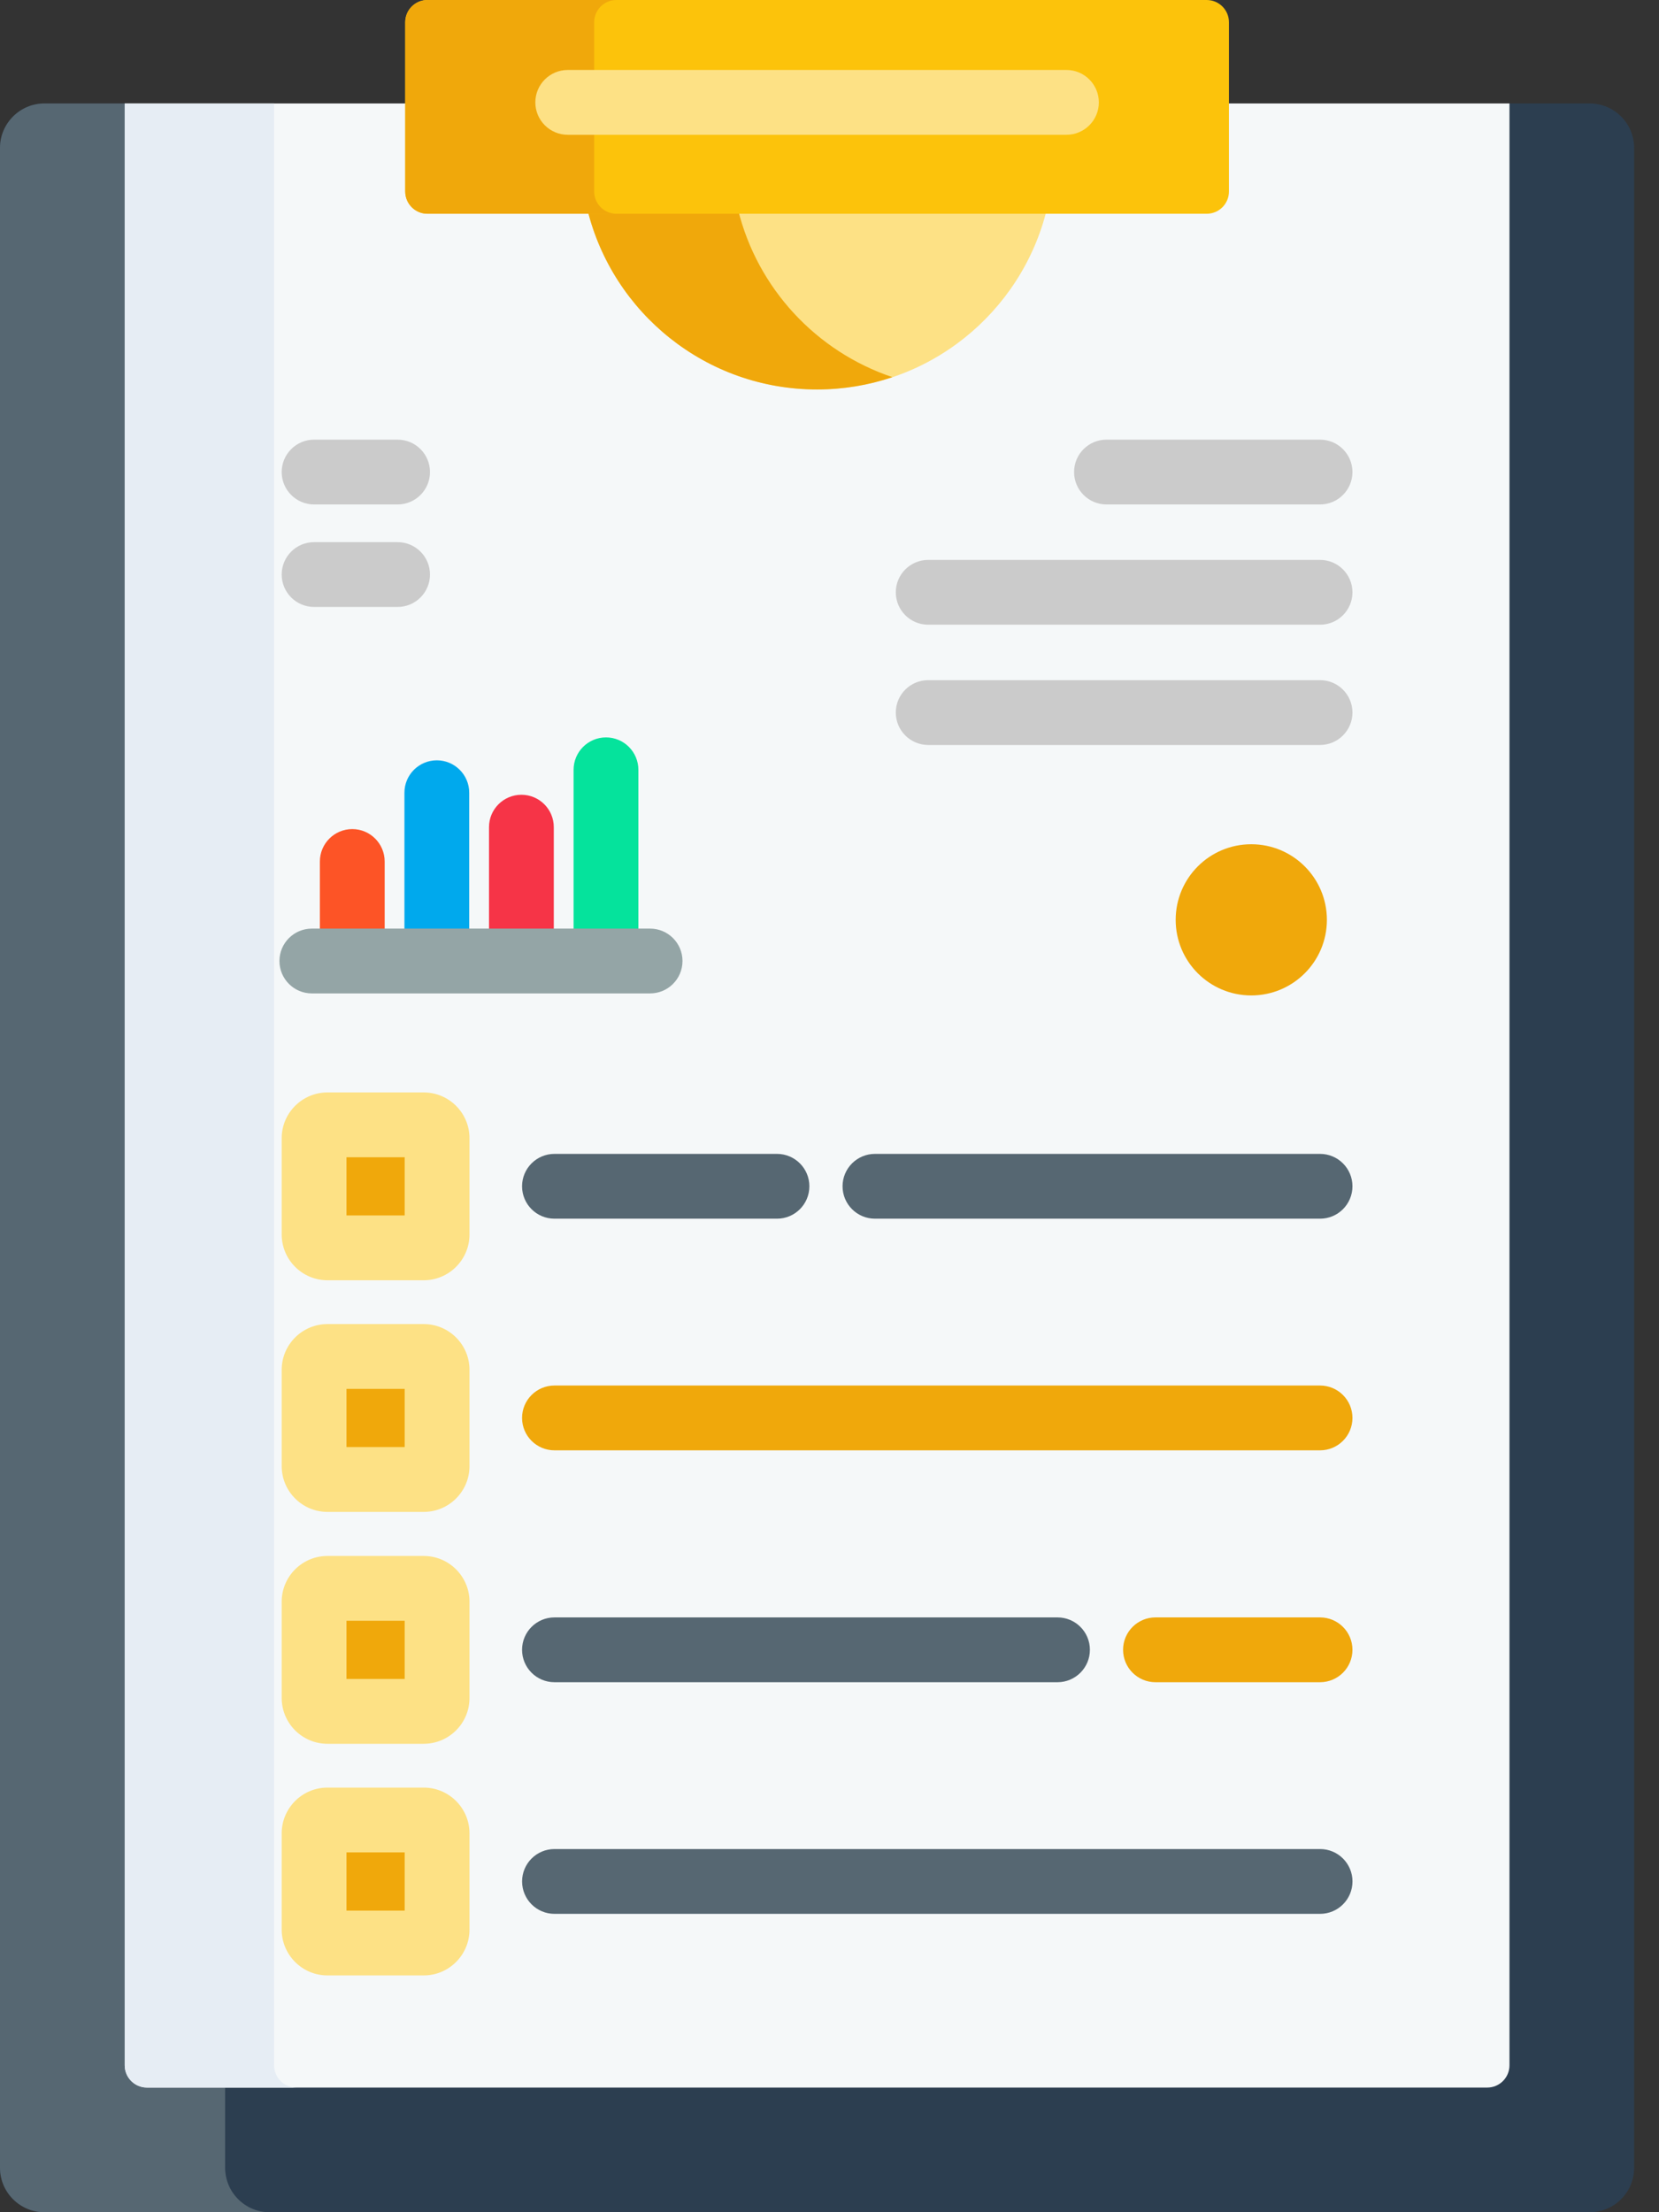 <?xml version="1.0" encoding="UTF-8"?>
<svg xmlns="http://www.w3.org/2000/svg" width="54" height="72" viewBox="0 0 54 72" fill="none">
  <rect x="0" y="0" width="54" height="72" fill="#333333" stroke="none"/>
  <path d="M51.742 3.367H49.133L48.992 3.601V67.218C48.992 67.54 48.73 67.802 48.408 67.802H4.783C4.461 67.802 4.199 67.54 4.199 67.218V3.601L4.058 3.367H1.449C0.649 3.367 0 4.016 0 4.816V70.552C0 71.352 0.649 72.001 1.449 72.001H51.742C52.542 72.001 53.191 71.352 53.191 70.552V4.816C53.191 4.016 52.542 3.367 51.742 3.367Z" fill="#2C3E50"></path>
  <path d="M7.328 70.552V67.943H4.783C4.383 67.943 4.058 67.618 4.058 67.218V3.367H1.449C0.649 3.367 0 4.016 0 4.816V70.552C0 71.352 0.649 72.001 1.449 72.001H8.777C7.977 72.001 7.328 71.352 7.328 70.552Z" fill="#566772"></path>
  <path d="M4.059 67.218V3.367H49.133V67.218C49.133 67.618 48.809 67.943 48.409 67.943H4.783C4.383 67.943 4.059 67.618 4.059 67.218Z" fill="#F5F8F9"></path>
  <path d="M8.922 67.218V3.367H4.059V67.218C4.059 67.618 4.383 67.943 4.783 67.943H9.647C9.246 67.943 8.922 67.618 8.922 67.218Z" fill="#E6EDF4"></path>
  <path d="M19.119 6.816C19.944 10.18 22.978 12.676 26.596 12.676C30.214 12.676 33.248 10.18 34.073 6.816H19.119Z" fill="#FDE185"></path>
  <path d="M24.022 6.816H19.119C19.944 10.18 22.978 12.676 26.596 12.676C27.454 12.676 28.277 12.534 29.048 12.275C26.568 11.442 24.651 9.382 24.022 6.816Z" fill="#F0A80B"></path>
  <path d="M13.792 40.613H10.658C10.418 40.613 10.224 40.418 10.224 40.178V37.044C10.224 36.804 10.418 36.609 10.658 36.609H13.792C14.033 36.609 14.227 36.804 14.227 37.044V40.178C14.227 40.418 14.033 40.613 13.792 40.613Z" fill="#F0A80B"></path>
  <path d="M42.967 39.664H28.48C27.897 39.664 27.425 39.192 27.425 38.609C27.425 38.027 27.897 37.555 28.48 37.555H42.967C43.55 37.555 44.022 38.027 44.022 38.609C44.022 39.192 43.55 39.664 42.967 39.664Z" fill="#566772"></path>
  <path d="M25.291 39.664H18.048C17.465 39.664 16.993 39.192 16.993 38.609C16.993 38.027 17.465 37.555 18.048 37.555H25.291C25.873 37.555 26.345 38.027 26.345 38.609C26.345 39.192 25.873 39.664 25.291 39.664Z" fill="#566772"></path>
  <path d="M13.792 48.148H10.658C10.418 48.148 10.224 47.953 10.224 47.713V44.579C10.224 44.339 10.418 44.145 10.658 44.145H13.792C14.033 44.145 14.227 44.339 14.227 44.579V47.713C14.227 47.953 14.033 48.148 13.792 48.148Z" fill="#F0A80B"></path>
  <path d="M42.967 47.203H18.048C17.465 47.203 16.993 46.731 16.993 46.148C16.993 45.566 17.465 45.094 18.048 45.094H42.967C43.55 45.094 44.022 45.566 44.022 46.148C44.022 46.731 43.55 47.203 42.967 47.203Z" fill="#F0A80B"></path>
  <path d="M13.792 55.699H10.658C10.418 55.699 10.224 55.504 10.224 55.264V52.13C10.224 51.89 10.418 51.695 10.658 51.695H13.792C14.033 51.695 14.227 51.89 14.227 52.13V55.264C14.227 55.504 14.033 55.699 13.792 55.699Z" fill="#F0A80B"></path>
  <path d="M42.967 54.75H37.61C37.028 54.75 36.556 54.278 36.556 53.695C36.556 53.113 37.028 52.641 37.61 52.641H42.967C43.55 52.641 44.022 53.113 44.022 53.695C44.022 54.278 43.55 54.75 42.967 54.75Z" fill="#F0A80B"></path>
  <path d="M34.422 54.75H18.048C17.465 54.75 16.993 54.278 16.993 53.695C16.993 53.113 17.465 52.641 18.048 52.641H34.422C35.004 52.641 35.476 53.113 35.476 53.695C35.476 54.278 35.004 54.75 34.422 54.75Z" fill="#566772"></path>
  <path d="M13.792 63.238H10.658C10.418 63.238 10.224 63.043 10.224 62.803V59.669C10.224 59.429 10.418 59.234 10.658 59.234H13.792C14.033 59.234 14.227 59.429 14.227 59.669V62.803C14.227 63.043 14.033 63.238 13.792 63.238Z" fill="#F0A80B"></path>
  <path d="M13.792 41.668H10.658C9.837 41.668 9.169 40.999 9.169 40.178V37.044C9.169 36.223 9.837 35.555 10.658 35.555H13.792C14.614 35.555 15.282 36.223 15.282 37.044V40.178C15.282 40.999 14.614 41.668 13.792 41.668ZM11.278 39.558H13.172V37.664H11.278V39.558Z" fill="#FDE185"></path>
  <path d="M13.792 49.207H10.658C9.837 49.207 9.169 48.539 9.169 47.717V44.583C9.169 43.762 9.837 43.094 10.658 43.094H13.792C14.614 43.094 15.282 43.762 15.282 44.583V47.717C15.282 48.539 14.614 49.207 13.792 49.207ZM11.278 47.097H13.172V45.203H11.278V47.097Z" fill="#FDE185"></path>
  <path d="M13.792 56.754H10.658C9.837 56.754 9.169 56.086 9.169 55.264V52.13C9.169 51.309 9.837 50.641 10.658 50.641H13.792C14.614 50.641 15.282 51.309 15.282 52.13V55.264C15.282 56.086 14.614 56.754 13.792 56.754ZM11.278 54.644H13.172V52.75H11.278V54.644Z" fill="#FDE185"></path>
  <path d="M13.792 64.293H10.658C9.837 64.293 9.169 63.624 9.169 62.803V59.669C9.169 58.848 9.837 58.18 10.658 58.18H13.792C14.614 58.18 15.282 58.848 15.282 59.669V62.803C15.282 63.624 14.614 64.293 13.792 64.293ZM11.278 62.183H13.172V60.289H11.278V62.183Z" fill="#FDE185"></path>
  <path d="M42.968 62.289H18.049C17.466 62.289 16.994 61.817 16.994 61.234C16.994 60.652 17.466 60.18 18.049 60.18H42.968C43.551 60.18 44.023 60.652 44.023 61.234C44.023 61.817 43.551 62.289 42.968 62.289Z" fill="#566772"></path>
  <path d="M39.278 6.957H13.914C13.514 6.957 13.19 6.632 13.19 6.232V0.725C13.19 0.324 13.514 0 13.914 0H39.278C39.678 0 40.002 0.324 40.002 0.725V6.232C40.002 6.632 39.678 6.957 39.278 6.957Z" fill="#FCC30B"></path>
  <path d="M19.34 6.232V0.725C19.34 0.324 19.665 0 20.065 0H13.914C13.514 0 13.19 0.324 13.19 0.725V6.232C13.19 6.632 13.514 6.957 13.914 6.957H20.065C19.665 6.957 19.34 6.632 19.34 6.232Z" fill="#F0A80B"></path>
  <path d="M34.712 4.387H18.48C17.897 4.387 17.425 3.914 17.425 3.332C17.425 2.75 17.897 2.277 18.48 2.277H34.712C35.295 2.277 35.767 2.75 35.767 3.332C35.767 3.914 35.295 4.387 34.712 4.387Z" fill="#FDE185"></path>
  <path d="M12.941 16.418H10.224C9.641 16.418 9.169 15.946 9.169 15.363C9.169 14.781 9.641 14.309 10.224 14.309H12.941C13.524 14.309 13.996 14.781 13.996 15.363C13.996 15.946 13.524 16.418 12.941 16.418Z" fill="#CBCBCB"></path>
  <path d="M12.941 19.754H10.224C9.641 19.754 9.169 19.282 9.169 18.699C9.169 18.117 9.641 17.645 10.224 17.645H12.941C13.524 17.645 13.996 18.117 13.996 18.699C13.996 19.282 13.524 19.754 12.941 19.754Z" fill="#CBCBCB"></path>
  <path d="M42.967 16.418H36.016C35.433 16.418 34.961 15.946 34.961 15.363C34.961 14.781 35.433 14.309 36.016 14.309H42.967C43.549 14.309 44.022 14.781 44.022 15.363C44.022 15.946 43.549 16.418 42.967 16.418Z" fill="#CBCBCB"></path>
  <path d="M42.967 20.332H30.213C29.63 20.332 29.158 19.86 29.158 19.277C29.158 18.695 29.63 18.223 30.213 18.223H42.967C43.55 18.223 44.022 18.695 44.022 19.277C44.022 19.86 43.55 20.332 42.967 20.332Z" fill="#CBCBCB"></path>
  <path d="M42.967 24.246H30.213C29.63 24.246 29.158 23.774 29.158 23.191C29.158 22.609 29.63 22.137 30.213 22.137H42.967C43.55 22.137 44.022 22.609 44.022 23.191C44.022 23.774 43.55 24.246 42.967 24.246Z" fill="#CBCBCB"></path>
  <path d="M40.728 32.398C42.088 32.398 43.19 31.297 43.19 29.938C43.19 28.578 42.088 27.477 40.728 27.477C39.369 27.477 38.268 28.578 38.268 29.938C38.268 31.297 39.369 32.398 40.728 32.398Z" fill="#F0A80B"></path>
  <path d="M18.026 30.363V26.922C18.026 26.339 17.554 25.867 16.972 25.867C16.389 25.867 15.917 26.339 15.917 26.922V30.363H18.026Z" fill="#F63447"></path>
  <path d="M20.779 30.363V25.055C20.779 24.472 20.307 24 19.725 24C19.142 24 18.67 24.472 18.67 25.055V30.363L20.779 30.363Z" fill="#05E39C"></path>
  <path d="M12.521 30.361V28.039C12.521 27.457 12.049 26.984 11.467 26.984C10.884 26.984 10.412 27.457 10.412 28.039V30.361H12.521Z" fill="#FD5426"></path>
  <path d="M15.273 30.363V25.801C15.273 25.218 14.801 24.746 14.219 24.746C13.636 24.746 13.164 25.218 13.164 25.801V30.362L15.273 30.363Z" fill="#00A9ED"></path>
  <path d="M21.16 32.332H10.15C9.568 32.332 9.096 31.86 9.096 31.277C9.096 30.695 9.568 30.223 10.15 30.223H21.16C21.743 30.223 22.215 30.695 22.215 31.277C22.215 31.86 21.743 32.332 21.16 32.332Z" fill="#94A5A6"></path>
</svg>
